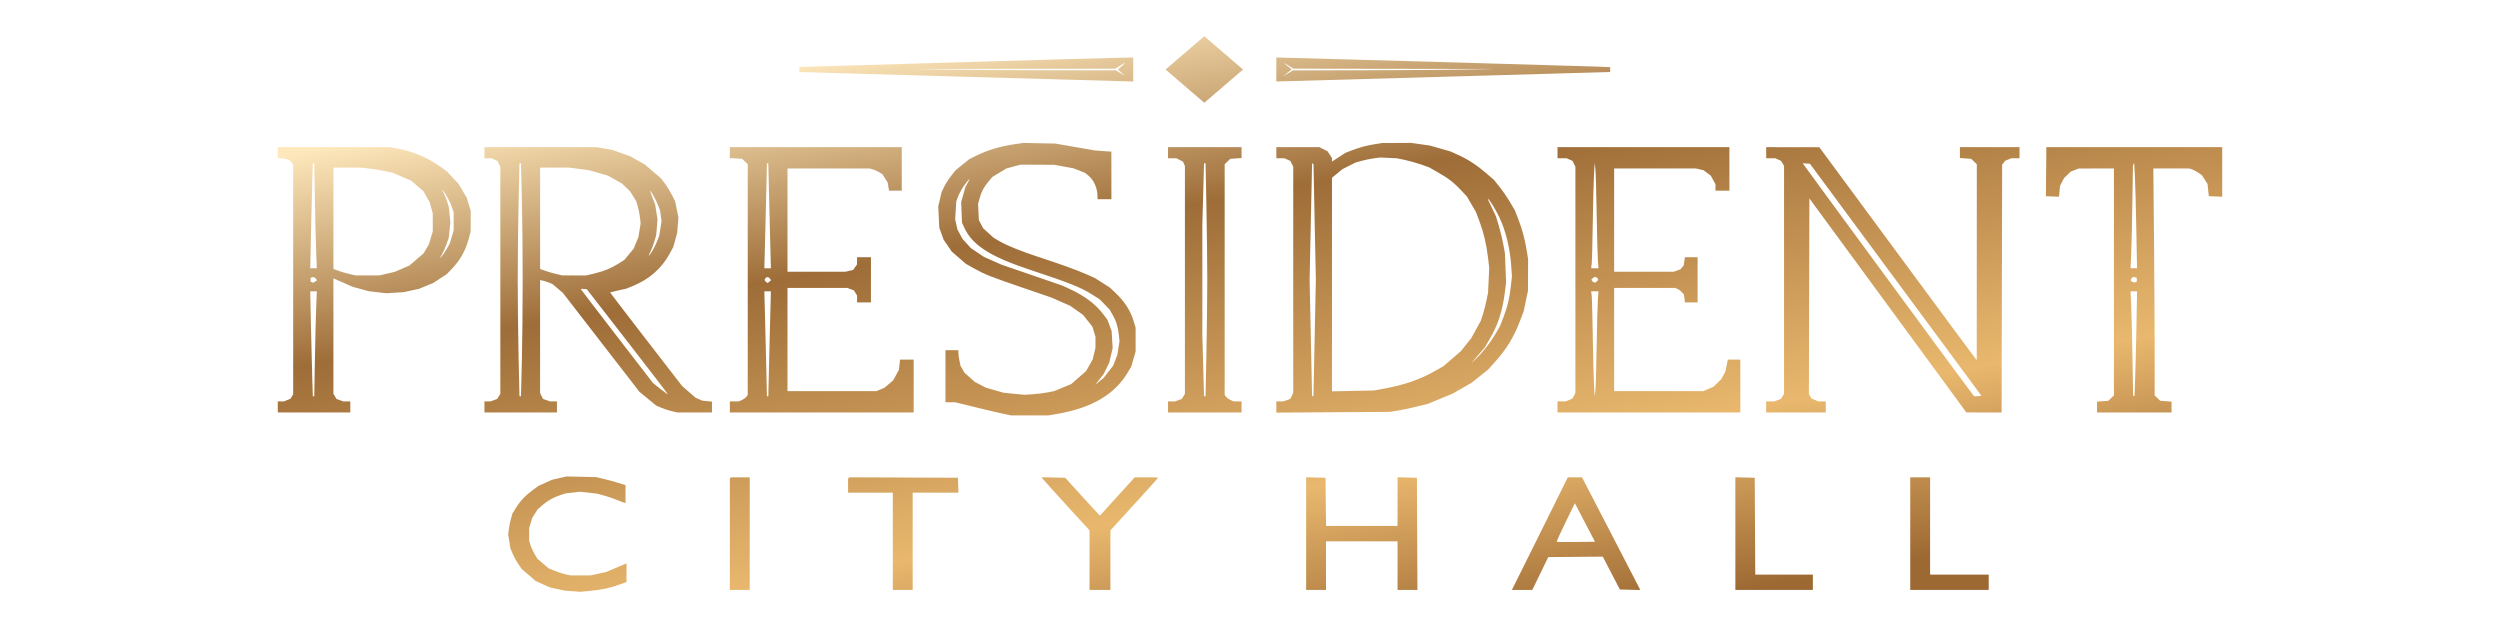 <?xml version="1.0" encoding="UTF-8"?> <svg xmlns="http://www.w3.org/2000/svg" width="207" height="53" viewBox="0 0 207 53" fill="none"><path fill-rule="evenodd" clip-rule="evenodd" d="M98.112 4.378L96.509 5.755L98.112 7.133L99.715 8.511L101.319 7.133L102.924 5.755L101.319 4.378L99.715 3L98.112 4.378ZM79.313 5.159C72.345 5.366 66.542 5.536 66.417 5.539L66.191 5.543V5.755V5.967H66.301C66.361 5.967 72.494 6.142 79.93 6.356C87.366 6.57 93.536 6.744 93.642 6.744H93.833V5.755V4.766L92.908 4.775C92.399 4.78 86.281 4.953 79.313 5.159ZM105.68 5.755V6.744H105.824C105.903 6.744 112.058 6.57 119.501 6.356C126.945 6.142 133.099 5.967 133.178 5.967L133.322 5.967V5.763V5.558L132.15 5.512C130.822 5.461 106.487 4.766 105.998 4.766H105.68V5.755ZM92.744 5.439L92.355 5.685L83.983 5.698L75.611 5.712L78.243 5.759C79.692 5.786 83.469 5.811 86.639 5.816L92.402 5.826L92.768 6.051L93.134 6.275L92.85 6.015L92.567 5.755L92.888 5.473C93.28 5.128 93.25 5.121 92.744 5.439ZM106.585 5.453L106.955 5.74L106.585 6.037L106.215 6.334L106.637 6.08L107.06 5.826L112.848 5.817C116.032 5.811 119.804 5.786 121.229 5.759L123.82 5.711L115.462 5.698L107.103 5.685L106.782 5.487C106.254 5.161 106.194 5.15 106.585 5.453ZM84.085 11.928C82.85 12.103 81.756 12.428 80.811 12.902L80.247 13.185L79.676 13.647L79.106 14.11L78.731 14.593C78.525 14.859 78.269 15.262 78.162 15.489L77.967 15.901L77.827 16.492L77.688 17.083L77.73 17.971L77.773 18.86L77.953 19.354L78.133 19.849L78.468 20.337L78.802 20.826L79.386 21.334L79.971 21.844L80.688 22.244C81.567 22.735 82.009 22.909 84.825 23.873L87.046 24.633L87.83 24.977L88.615 25.321L89.15 25.7L89.686 26.079L90.071 26.566L90.456 27.054L90.582 27.475L90.707 27.896L90.706 28.358L90.704 28.82L90.586 29.299L90.468 29.779L90.197 30.253L89.927 30.727L89.309 31.266L88.692 31.804L87.992 32.093L87.293 32.382L86.752 32.489C86.455 32.548 85.898 32.617 85.516 32.643L84.82 32.689L83.959 32.604L83.097 32.519L82.361 32.309L81.625 32.098L81.168 31.859L80.712 31.619L80.288 31.244L79.865 30.869L79.699 30.584L79.534 30.299L79.444 29.882C79.394 29.653 79.354 29.36 79.354 29.231V28.997H78.819H78.285V31.151V33.306H78.68H79.076L80.922 33.757C81.937 34.006 82.99 34.251 83.262 34.303L83.755 34.398L85.278 34.397L86.799 34.397L87.529 34.271C90.43 33.773 92.322 32.65 93.414 30.779L93.673 30.337L93.851 29.72L94.03 29.103L94.029 28.114L94.027 27.125L93.878 26.63C93.599 25.704 93.125 24.968 92.319 24.209L91.9 23.814L91.276 23.416L90.652 23.018L89.919 22.694C89.15 22.354 87.669 21.821 85.936 21.259C84.594 20.825 83.367 20.328 82.76 19.973L82.275 19.689L81.838 19.292L81.402 18.895L81.226 18.559L81.05 18.224L81.017 17.553L80.984 16.881L81.114 16.403C81.263 15.857 81.471 15.474 81.885 14.987L82.174 14.647L82.755 14.296L83.337 13.945L83.916 13.789L84.496 13.632L85.894 13.639L87.293 13.646L88.093 13.792L88.893 13.938L89.368 14.124L89.843 14.311L90.118 14.537C90.574 14.911 90.872 15.588 90.872 16.249V16.493H91.448H92.023V14.524V12.555L91.345 12.507L90.666 12.458L89.021 12.172L87.375 11.886L86.059 11.861L84.743 11.835L84.085 11.928ZM113.853 11.935C113.158 12.043 112.57 12.202 111.891 12.464L111.398 12.655L110.843 13.017L110.287 13.379V13.233V13.086L110.103 12.805L109.919 12.523L109.582 12.354L109.244 12.184H107.462H105.68V12.643V13.102H106.013H106.346L106.596 13.213L106.845 13.323L106.962 13.564L107.079 13.804V23.169V32.533L106.958 32.781L106.838 33.028L106.55 33.132L106.261 33.235H105.971H105.68V33.699V34.163L110.39 34.133L115.1 34.104L115.799 33.986C116.184 33.922 116.887 33.772 117.362 33.655L118.226 33.44L119.254 33.015L120.283 32.59L121.064 32.143L121.846 31.695L122.529 31.149L123.211 30.603L123.732 30.029C124.735 28.923 125.349 27.921 125.869 26.537L126.17 25.737L126.342 24.912L126.515 24.087L126.521 22.78L126.528 21.473L126.422 20.802C126.272 19.857 126.038 18.976 125.714 18.143L125.435 17.426L125.049 16.765C124.837 16.402 124.448 15.834 124.184 15.503L123.705 14.901L123.075 14.355C122.307 13.689 121.584 13.217 120.746 12.833L120.112 12.543L119.251 12.296L118.391 12.049L117.609 11.94L116.828 11.831L115.635 11.837L114.442 11.843L113.853 11.935ZM23 12.643V13.102H23.235C23.363 13.102 23.583 13.136 23.723 13.178L23.976 13.254L24.126 13.443L24.275 13.632V23.14V32.649L24.16 32.833L24.046 33.017L23.778 33.126L23.51 33.235H23.255H23V33.694V34.154H26.003H29.006V33.694V33.235H28.715H28.424L28.145 33.135L27.865 33.034L27.736 32.82L27.607 32.606V27.829V23.051L27.669 23.075C27.703 23.088 28.064 23.246 28.471 23.426L29.211 23.752L29.881 23.934L30.55 24.115L31.278 24.198L32.006 24.281L32.725 24.235L33.444 24.188L34.074 24.05L34.703 23.912L35.289 23.669L35.875 23.427L36.428 23.067L36.982 22.707L37.39 22.286C38.122 21.531 38.576 20.706 38.847 19.637L38.973 19.142L38.973 18.294L38.974 17.447L38.808 16.908L38.643 16.369L38.313 15.805L37.983 15.241L37.498 14.719L37.014 14.197L36.568 13.875C35.427 13.049 34.234 12.54 32.846 12.286L32.286 12.184H27.643H23V12.643ZM40.112 12.643V13.102H40.404H40.696L40.945 13.213L41.194 13.323L41.311 13.564L41.428 13.804V23.205V32.606L41.299 32.82L41.17 33.034L40.891 33.135L40.611 33.235H40.361H40.112V33.694V34.154H43.115H46.117V33.694V33.235H45.827H45.536L45.248 33.132L44.96 33.028L44.839 32.781L44.719 32.533V27.861V23.189L44.945 23.237C45.07 23.264 45.301 23.337 45.459 23.401L45.747 23.517L46.177 23.884L46.608 24.251L49.771 28.34L52.935 32.429L53.632 33.005L54.33 33.58L54.747 33.761C54.977 33.861 55.377 33.99 55.636 34.048L56.107 34.154H57.529H58.952V33.704V33.255L58.545 33.213L58.138 33.172L57.866 33.052L57.594 32.932L57.036 32.447L56.479 31.961L53.489 28.095C51.845 25.968 50.507 24.22 50.516 24.211C50.525 24.201 50.825 24.129 51.184 24.05L51.835 23.907L52.361 23.696C53.749 23.138 54.793 22.224 55.463 20.978L55.743 20.459L55.907 19.871L56.071 19.283L56.122 18.648L56.173 18.012L56.037 17.341L55.901 16.67L55.634 16.14C55.487 15.848 55.222 15.419 55.045 15.186L54.722 14.762L54.06 14.193L53.398 13.624L52.788 13.279L52.177 12.934L51.431 12.671L50.684 12.408L50.049 12.296L49.415 12.184H44.764H40.112V12.643ZM60.432 12.635V13.085L60.938 13.117L61.444 13.148L61.679 13.373L61.913 13.599V23.154V32.709L61.785 32.867C61.714 32.953 61.549 33.072 61.419 33.13L61.181 33.235H60.807H60.432V33.694V34.154H68.042H75.652V31.964V29.774H75.088H74.523L74.478 30.197L74.433 30.621L74.191 31.063L73.948 31.505L73.59 31.805L73.232 32.107L72.894 32.247L72.556 32.388H68.88H65.204V28.114V23.84H67.675H70.145L70.425 23.94L70.705 24.041L70.834 24.255L70.963 24.468V24.755V25.041H71.539H72.115V23.169V21.297H71.539H70.963L70.962 21.597L70.962 21.897L70.802 22.122L70.642 22.348L70.329 22.422L70.017 22.497L67.61 22.497L65.204 22.498V18.224V13.95H68.606H72.008L72.287 14.03C72.441 14.075 72.679 14.182 72.816 14.269L73.065 14.428L73.282 14.772L73.499 15.115L73.556 15.451L73.614 15.787H74.139H74.665V13.985V12.184H67.549H60.432V12.635ZM96.713 12.643V13.102L97.062 13.103L97.412 13.103L97.681 13.244L97.951 13.385L98.031 13.566L98.111 13.747V23.177V32.606L97.983 32.82L97.854 33.034L97.574 33.135L97.294 33.235H97.003H96.713V33.694V34.154H99.757H102.801V33.694V33.235H102.468H102.134L101.897 33.13C101.766 33.072 101.601 32.953 101.531 32.867L101.402 32.709V23.154V13.599L101.635 13.375L101.868 13.151L102.334 13.118L102.801 13.085V12.634V12.184H99.757H96.713V12.643ZM128.962 12.643V13.102H129.336H129.711L129.96 13.213L130.209 13.323L130.326 13.564L130.443 13.804V23.173V32.543L130.313 32.778L130.183 33.012L129.91 33.124L129.637 33.235H129.299H128.962V33.694V34.154H136.531H144.1V31.964V29.774H143.582H143.064L142.965 30.269L142.866 30.764L142.694 31.079L142.521 31.394L142.199 31.708L141.877 32.022L141.45 32.205L141.023 32.388H137.338H133.651V28.114V23.84L136.181 23.841L138.711 23.842L138.909 23.929C139.018 23.977 139.179 24.1 139.267 24.203L139.428 24.389L139.471 24.715L139.514 25.041H140.038H140.562V23.169V21.297H140.038H139.514L139.462 21.635L139.409 21.973L139.276 22.137L139.142 22.301L138.867 22.399L138.593 22.498H136.122H133.651V18.224V13.95L137.045 13.95L140.439 13.951L140.749 14.025L141.06 14.099L141.359 14.324L141.658 14.549L141.85 14.903L142.041 15.257L142.042 15.522L142.043 15.787H142.619H143.195V13.985V12.184H136.079H128.962V12.643ZM146.239 12.643V13.102H146.613H146.987L147.229 13.21L147.47 13.316L147.595 13.524L147.719 13.731V23.169V32.606L147.591 32.82L147.462 33.034L147.182 33.135L146.902 33.235H146.57H146.239V33.694V34.154H148.707H151.175V33.694V33.235L150.866 33.235H150.558L150.27 33.111L149.982 32.988L149.879 32.801L149.776 32.614L149.796 24.522L149.817 16.429L156.317 25.289L162.816 34.148L164.275 34.151L165.734 34.154L165.756 23.893L165.778 13.632L165.9 13.473L166.023 13.314L166.283 13.208L166.543 13.102H166.88H167.217V12.643V12.184H164.749H162.281V12.634V13.085L162.747 13.118L163.214 13.151L163.447 13.375L163.68 13.599L163.677 21.704L163.674 29.809L163.571 29.692C163.514 29.628 160.581 25.664 157.054 20.883L150.64 12.191L148.439 12.188L146.239 12.184V12.643ZM169.422 13.95C169.413 14.921 169.404 15.835 169.401 15.981L169.397 16.246L169.941 16.266L170.485 16.287L170.527 15.838L170.569 15.389L170.732 15.072L170.896 14.755L171.174 14.483L171.453 14.21L171.782 14.082L172.112 13.953L173.572 13.951L175.033 13.95V23.344V32.738L174.8 32.962L174.567 33.186L174.1 33.219L173.634 33.253V33.703V34.154H176.719H179.804V33.703V33.253L179.338 33.219L178.872 33.186L178.639 32.962L178.406 32.738V29.078C178.406 27.064 178.381 22.837 178.351 19.684L178.296 13.95H179.785H181.274L181.497 14.023C181.62 14.063 181.856 14.188 182.021 14.3L182.322 14.505L182.553 14.869L182.784 15.234L182.837 15.74L182.889 16.246L183.445 16.267L184 16.288V14.236V12.184H176.719H169.438L169.422 13.95ZM113.751 13.11C113.462 13.147 112.999 13.243 112.723 13.322L112.221 13.465L111.686 13.736L111.151 14.007L110.719 14.363L110.287 14.719V23.562V32.405L112.035 32.367L113.784 32.33L114.606 32.178C116.311 31.863 117.571 31.425 118.832 30.71L119.519 30.32L120.23 29.708L120.941 29.096L121.378 28.552L121.816 28.007L122.214 27.283L122.613 26.559L122.782 26.03C122.875 25.738 123.01 25.214 123.082 24.864L123.212 24.228L123.26 23.204L123.309 22.18L123.208 21.332C123.076 20.22 122.845 19.247 122.494 18.312L122.208 17.553L121.837 16.916L121.465 16.279L120.992 15.768C120.404 15.132 119.903 14.746 119.018 14.247L118.328 13.858L117.696 13.63C117.348 13.504 116.751 13.335 116.37 13.254L115.676 13.107L114.977 13.074L114.277 13.041L113.751 13.11ZM25.851 15.168C25.822 16.072 25.774 18.027 25.744 19.513L25.69 22.215H25.961H26.232L26.18 20.89C26.151 20.162 26.103 18.207 26.074 16.546L26.019 13.526H25.961H25.903L25.851 15.168ZM42.939 16.758C42.9 18.535 42.868 21.42 42.868 23.169C42.868 24.917 42.9 27.802 42.939 29.579L43.011 32.811H43.074H43.137L43.207 30.003C43.246 28.459 43.277 25.383 43.277 23.169C43.277 20.954 43.246 17.878 43.207 16.334L43.137 13.526H43.074H43.011L42.939 16.758ZM63.447 15.91C63.417 17.222 63.369 19.177 63.34 20.255L63.287 22.215H63.559H63.83L63.777 20.184C63.748 19.067 63.7 17.112 63.67 15.84L63.616 13.526H63.559H63.501L63.447 15.91ZM99.624 16.052L99.554 18.577V23.169V27.76L99.624 30.286L99.694 32.811H99.757H99.82L99.891 29.297C99.93 27.364 99.963 24.606 99.963 23.169C99.963 21.731 99.93 18.973 99.891 17.041L99.82 13.526H99.757H99.694L99.624 16.052ZM108.635 13.779C108.631 13.931 108.585 16.106 108.532 18.612L108.436 23.169L108.532 27.725C108.585 30.231 108.631 32.406 108.635 32.558L108.642 32.835L108.699 32.786L108.756 32.736L108.854 27.953L108.952 23.169L108.854 18.385L108.757 13.601L108.699 13.552L108.642 13.503L108.635 13.779ZM131.983 14.48C131.951 15.024 131.906 16.82 131.881 18.471C131.857 20.122 131.817 21.64 131.792 21.844L131.747 22.215H132.051H132.355L132.305 21.562C132.278 21.202 132.232 19.446 132.203 17.659C132.174 15.871 132.126 14.202 132.095 13.95L132.04 13.491L131.983 14.48ZM149.33 13.61C149.682 14.125 163.31 32.659 163.387 32.728L163.491 32.821L163.779 32.798L164.067 32.776L156.966 23.169L149.865 13.561L149.566 13.539L149.266 13.517L149.33 13.61ZM176.659 13.597L176.608 13.703L176.56 16.846C176.534 18.575 176.489 20.491 176.46 21.102L176.408 22.215H176.677H176.946L176.885 18.913C176.851 17.096 176.798 15.133 176.767 14.55L176.71 13.491L176.659 13.597ZM27.607 18.074V22.268L28.015 22.419C28.239 22.502 28.656 22.623 28.941 22.688L29.458 22.807L30.445 22.803L31.433 22.8L32.061 22.654L32.689 22.508L33.295 22.246L33.901 21.984L34.486 21.481L35.07 20.979L35.293 20.601L35.516 20.224L35.675 19.689L35.834 19.155L35.833 18.407L35.831 17.659L35.706 17.203L35.581 16.748L35.317 16.285L35.053 15.822L34.548 15.388L34.044 14.954L33.273 14.628L32.502 14.302L31.858 14.163C31.504 14.086 30.913 13.991 30.544 13.951L29.874 13.879H28.74H27.607V18.074ZM44.719 18.074V22.268L45.11 22.412C45.325 22.491 45.741 22.612 46.035 22.68L46.57 22.805L47.557 22.806L48.544 22.807L49.193 22.65C50.02 22.45 50.594 22.215 51.207 21.828L51.694 21.52L52.082 21.053L52.471 20.585L52.667 20.102L52.862 19.618L52.953 19.062L53.044 18.506L52.99 18.012C52.96 17.74 52.879 17.327 52.81 17.093L52.685 16.67L52.432 16.26L52.179 15.851L51.843 15.524L51.508 15.196L50.921 14.868L50.335 14.539L49.542 14.313L48.749 14.088L47.948 13.984L47.146 13.88L45.932 13.88L44.719 13.879V18.074ZM80.028 15.098C79.711 15.495 79.45 15.943 79.301 16.343L79.18 16.67L79.134 17.411L79.089 18.153L79.18 18.569L79.271 18.986L79.48 19.379L79.69 19.772L80.032 20.153L80.374 20.533L80.927 20.905L81.48 21.277L82.206 21.597L82.933 21.918L85.442 22.78L87.951 23.643L88.568 23.927C89.822 24.505 90.723 25.185 91.365 26.038L91.697 26.479L91.87 26.943L92.042 27.407L92.084 28.12L92.126 28.832L91.986 29.427L91.847 30.021L91.615 30.495L91.384 30.97L91.035 31.414L90.687 31.858L91.032 31.575L91.378 31.293L91.774 30.786L92.17 30.279L92.343 29.832L92.515 29.385L92.606 28.82L92.697 28.255L92.64 27.73C92.565 27.042 92.41 26.547 92.109 26.035L91.864 25.618L91.459 25.201L91.055 24.783L90.49 24.425C89.5 23.797 88.604 23.438 85.236 22.322C81.965 21.237 80.501 20.291 79.834 18.832L79.654 18.436L79.619 17.588L79.585 16.74L79.758 16.116L79.93 15.492L80.124 15.145C80.23 14.954 80.306 14.798 80.292 14.798C80.278 14.798 80.159 14.933 80.028 15.098ZM36.729 15.967C36.818 16.125 36.953 16.459 37.029 16.709L37.168 17.164L37.229 17.789L37.291 18.413L37.222 19.06L37.153 19.707L36.979 20.2C36.883 20.471 36.714 20.852 36.603 21.048L36.401 21.403L36.571 21.226C36.664 21.129 36.853 20.852 36.989 20.611L37.237 20.173L37.399 19.628L37.562 19.084L37.561 18.336L37.56 17.588L37.444 17.216C37.314 16.797 36.91 16.036 36.703 15.822L36.567 15.681L36.729 15.967ZM54.026 16.369L54.251 16.952L54.347 17.553L54.443 18.153L54.388 18.814L54.333 19.475L54.177 20C54.091 20.288 53.948 20.666 53.858 20.84C53.769 21.013 53.71 21.155 53.728 21.155C53.814 21.155 54.202 20.488 54.385 20.028L54.587 19.515L54.681 18.913L54.774 18.31L54.718 17.878L54.662 17.447L54.459 16.925C54.293 16.499 53.892 15.787 53.818 15.787C53.808 15.787 53.901 16.049 54.026 16.369ZM123.232 16.581C123.257 16.63 123.411 16.95 123.573 17.293L123.867 17.916L124.105 18.707C124.236 19.142 124.402 19.831 124.476 20.238L124.608 20.979L124.657 22.18L124.705 23.381L124.608 24.158C124.411 25.735 124.05 26.861 123.359 28.051L122.944 28.766L122.374 29.429L121.804 30.092L122.219 29.703C122.754 29.203 123.423 28.342 123.858 27.595L124.201 27.005L124.478 26.288C124.824 25.393 124.981 24.737 125.098 23.698L125.189 22.886L125.136 22.109C125.031 20.56 124.694 19.158 124.146 17.991C123.867 17.396 123.316 16.493 123.232 16.493H123.186L123.232 16.581ZM25.818 22.969L25.715 23.004V23.167V23.33L25.83 23.368L25.946 23.406L26.098 23.309L26.25 23.212L26.162 23.089C26.062 22.95 25.968 22.917 25.818 22.969ZM63.411 23.005C63.277 23.121 63.286 23.239 63.439 23.348L63.567 23.439L63.705 23.32L63.844 23.201L63.757 23.083C63.641 22.926 63.533 22.901 63.411 23.005ZM131.892 23.029L131.766 23.137L131.81 23.236C131.835 23.29 131.906 23.351 131.969 23.372L132.084 23.41L132.209 23.302C132.361 23.172 132.366 23.117 132.236 23.006C132.107 22.895 132.044 22.899 131.892 23.029ZM176.53 23.006C176.476 23.053 176.431 23.131 176.431 23.18V23.27L176.575 23.333L176.719 23.397L176.822 23.365L176.925 23.334V23.17V23.007L176.795 22.964C176.629 22.91 176.645 22.907 176.53 23.006ZM48.092 23.937C48.092 23.956 49.438 25.715 51.083 27.846L54.073 31.719L54.673 32.196C55.003 32.458 55.285 32.663 55.3 32.65C55.315 32.637 53.811 30.673 51.957 28.286L48.586 23.946L48.339 23.924C48.203 23.911 48.092 23.918 48.092 23.937ZM25.744 26.824C25.774 28.311 25.822 30.266 25.851 31.169L25.903 32.811H25.961H26.019L26.074 29.791C26.103 28.13 26.151 26.175 26.18 25.447L26.232 24.122H25.961H25.69L25.744 26.824ZM63.34 26.083C63.369 27.161 63.417 29.116 63.447 30.427L63.501 32.811H63.559H63.616L63.67 30.498C63.7 29.225 63.748 27.27 63.777 26.153L63.83 24.122H63.559H63.287L63.34 26.083ZM131.792 24.493C131.817 24.697 131.857 26.215 131.881 27.866C131.906 29.518 131.951 31.314 131.983 31.858L132.04 32.847L132.095 32.388C132.126 32.135 132.174 30.466 132.203 28.679C132.232 26.892 132.278 25.135 132.305 24.776L132.355 24.122H132.051H131.747L131.792 24.493ZM176.459 25.2C176.488 25.792 176.536 27.733 176.566 29.511L176.62 32.745L176.679 32.776L176.737 32.807L176.789 31.414C176.818 30.648 176.866 28.694 176.896 27.072L176.95 24.122H176.679H176.408L176.459 25.2ZM46.3 39.59L45.7 39.729L45.141 39.982L44.581 40.234L44.124 40.567C43.521 41.006 43.056 41.499 42.711 42.064L42.429 42.525L42.307 42.949C42.24 43.182 42.161 43.571 42.132 43.813L42.078 44.254L42.17 44.83L42.262 45.405L42.452 45.854C42.556 46.101 42.766 46.485 42.919 46.708L43.197 47.113L43.777 47.611L44.357 48.108L44.945 48.374L45.533 48.639L46.134 48.77L46.735 48.901L47.393 48.951L48.051 49L48.871 48.922C49.86 48.827 50.484 48.694 51.278 48.407L51.876 48.192V47.419V46.645L51.815 46.672C51.781 46.686 51.401 46.847 50.971 47.03L50.19 47.363L49.539 47.505L48.888 47.646L48.058 47.645L47.228 47.644L46.786 47.544C46.544 47.488 46.136 47.355 45.882 47.249L45.418 47.055L44.955 46.658L44.491 46.261L44.264 45.876C44.139 45.665 43.986 45.333 43.926 45.138L43.816 44.785L43.815 44.252L43.814 43.72L43.94 43.304L44.066 42.888L44.29 42.535L44.513 42.181L44.888 41.85C45.324 41.465 45.786 41.201 46.373 41.003L46.792 40.861L47.413 40.787L48.034 40.713L48.724 40.791L49.413 40.87L49.966 41.017C50.27 41.097 50.784 41.271 51.107 41.402C51.431 41.534 51.718 41.642 51.745 41.642H51.794V40.908V40.175L51.213 39.989C50.893 39.888 50.347 39.737 49.999 39.655L49.367 39.506L48.133 39.478L46.899 39.451L46.3 39.59ZM60.487 39.569L60.432 39.617V44.232V48.847H61.255H62.078V44.185V39.522H61.31H60.542L60.487 39.569ZM70.278 39.569L70.222 39.617V40.205V40.794H72.073H73.924V44.821V48.847H74.747H75.57V44.821V40.794H77.465H79.361L79.337 40.176L79.313 39.558L74.823 39.539L70.333 39.521L70.278 39.569ZM86.265 39.557C86.265 39.579 87.153 40.568 88.239 41.756L90.214 43.916V46.382V48.847H91.077H91.941V46.382V43.916L93.916 41.756C95.002 40.568 95.89 39.58 95.89 39.559C95.89 39.539 95.455 39.522 94.924 39.522L93.957 39.523L92.517 41.106L91.077 42.69L91.005 42.63C90.965 42.596 90.317 41.892 89.565 41.063L88.197 39.558L87.231 39.538L86.265 39.518V39.557ZM108.148 44.182V48.847H108.971H109.793V46.834V44.821H112.755H115.717V46.834V48.847H116.54H117.363L117.342 44.202L117.321 39.558L116.519 39.538L115.717 39.517V41.533V43.549H112.757H109.796L109.774 41.553L109.752 39.558L108.95 39.538L108.148 39.517V44.182ZM127.687 43.814C126.516 46.174 125.473 48.272 125.369 48.476L125.18 48.847H126.026H126.872L127.534 47.487L128.196 46.127L130.453 46.109L132.711 46.09L133.418 47.451L134.126 48.812L134.968 48.832L135.81 48.852L135.755 48.727C135.724 48.659 134.639 46.559 133.344 44.062L130.989 39.522H130.403H129.816L127.687 43.814ZM143.688 44.182V48.847H146.897H150.105V48.211V47.575H147.72H145.335L145.314 43.567L145.293 39.558L144.49 39.538L143.688 39.517V44.182ZM158.168 44.185V48.847H161.417H164.667V48.211V47.575H162.24H159.813V43.549V39.522H158.99H158.168V44.185ZM129.627 43.244C129.203 44.113 128.874 44.839 128.897 44.859C128.92 44.878 129.641 44.886 130.501 44.875L132.063 44.856L131.23 43.26L130.398 41.665L129.627 43.244Z" fill="url(#paint0_linear_803_217)"></path><defs><linearGradient id="paint0_linear_803_217" x1="60.375" y1="6.286" x2="70.491" y2="62.244" gradientUnits="userSpaceOnUse"><stop stop-color="#FDE7BB"></stop><stop offset="0.305" stop-color="#9E6D38"></stop><stop offset="0.74" stop-color="#E9B86E"></stop><stop offset="1" stop-color="#9D6933"></stop></linearGradient></defs></svg> 
